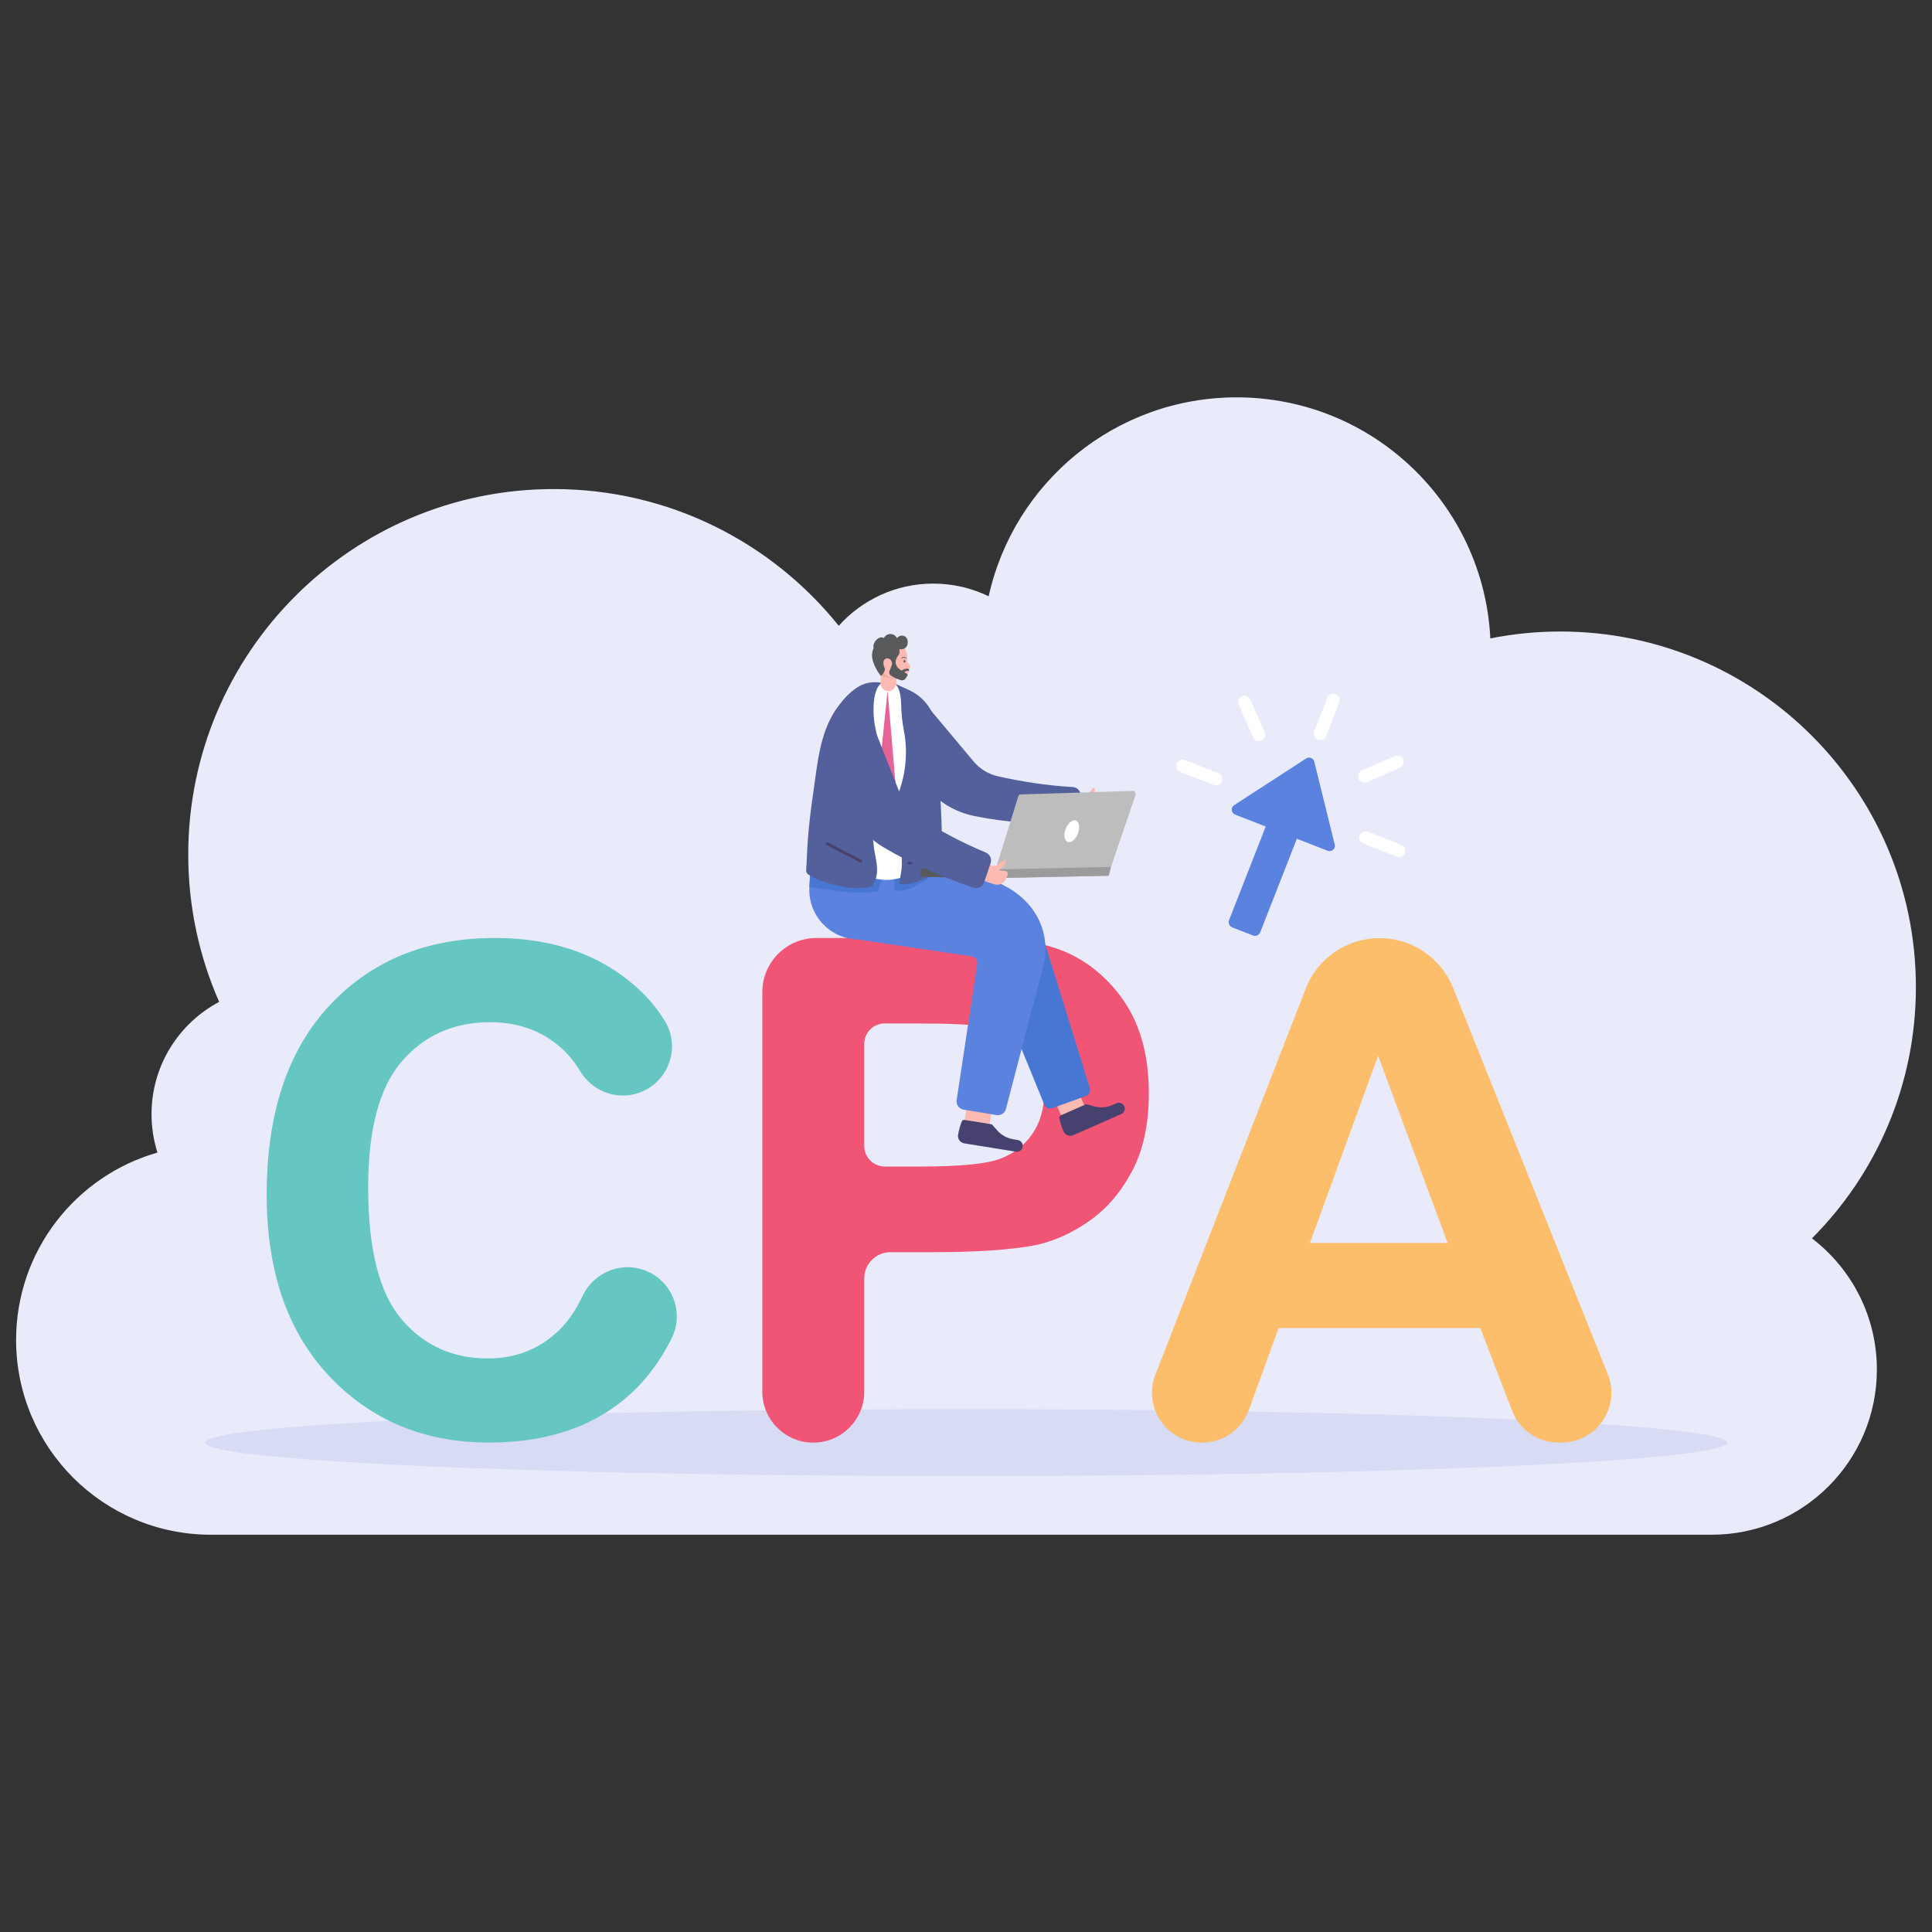 <?xml version="1.0" encoding="utf-8"?>
<svg xmlns="http://www.w3.org/2000/svg" enable-background="new 0 0 3000 3000" id="Layer_1" version="1.1" viewBox="0 0 3000 3000" x="0" y="0">
  <rect x="0" y="0" width="3000" height="3000" fill="#333333" stroke="none"/>
  <g>
    <path d="M2813.6,1922.9c99.7-99.9,161.4-237.8,161.4-390.1c0-305-247.2-552.2-552.2-552.2&#xD;&#xA;		c-37.2,0-73.5,3.7-108.6,10.7C2303.8,782.9,2131.5,617,1920.3,617c-188.5,0-346.1,132.2-385.1,308.9c-26-12.6-55.2-19.7-86-19.7&#xD;&#xA;		c-58.3,0-110.7,25.3-146.8,65.5c-104-129.5-263.6-212.3-442.6-212.3c-313.4,0-567.5,254.1-567.5,567.5c0,81.4,17.2,158.8,48,228.8&#xD;&#xA;		c-62.4,33.1-105,98.7-105,174.3c0,20.8,3.2,40.9,9.2,59.7C117.8,1825.8,25,1942.4,25,2080.7c0,167,135.4,302.4,302.4,302.4H2658&#xD;&#xA;		c141.6,0,256.4-114.8,256.4-256.4C2914.4,2043.6,2874.9,1969.8,2813.6,1922.9z" fill="#e9ebfb"/>
    <g>
      <ellipse cx="1500.4" cy="2240.1" fill="#d7dbf4" rx="1181.6" ry="52"/>
      <g>
        <g>
          <path d="M997.3,1971.2l0.3,0.1c45,14.3,66.4,65.5,45,107.6c-21.3,42-48.6,75.7-81.9,100.9&#xD;&#xA;					c-52.9,40.1-120,60.2-201.3,60.2c-100.6,0-183.3-34.4-248.1-103.1c-64.8-68.7-97.2-162.7-97.2-281.9&#xD;&#xA;					c0-126.1,32.6-224.1,97.7-293.8c65.1-69.8,150.7-104.7,256.9-104.7c92.7,0,168,27.4,225.9,82.2c13.7,12.9,26.1,28.1,37.1,45.5&#xD;&#xA;					c27.9,44.2,3.8,102.8-47.1,114.9h0c-33.1,7.9-66.8-7.3-84.2-36.5c-9.4-15.9-21.4-29.6-35.9-41.2c-28.4-22.7-63-34.1-103.6-34.1&#xD;&#xA;					c-56.2,0-101.7,20.2-136.7,60.5c-35,40.3-52.5,105.6-52.5,195.9c0,95.8,17.2,164,51.7,204.7c34.5,40.7,79.2,61,134.4,61&#xD;&#xA;					c40.7,0,75.6-12.9,104.9-38.8c16.5-14.6,30.4-33.8,41.6-57.7C920.9,1977.7,960.3,1959.5,997.3,1971.2z" fill="#66c6c1"/>
          <path d="M1183.7,2161v-620.4c0-46.4,37.6-84.1,84.1-84.1h169.8c96.2,0,158.9,3.9,188.1,11.8&#xD;&#xA;					c44.9,11.8,82.5,37.3,112.8,76.7c30.3,39.4,45.4,90.2,45.4,152.6c0,48.1-8.7,88.5-26.2,121.3c-17.5,32.8-39.6,58.5-66.5,77.2&#xD;&#xA;					c-26.9,18.7-54.2,31.1-82,37.1c-37.8,7.5-92.5,11.2-164.1,11.2h-62.3c-22.6,0-40.8,18.3-40.8,40.8V2161&#xD;&#xA;					c0,43.7-35.4,79.1-79.1,79.1h0C1219.2,2240.1,1183.7,2204.7,1183.7,2161z M1342,1621v158.4c0,17.6,14.3,32,32,32h54.6&#xD;&#xA;					c62.3,0,104-4.1,125.1-12.3c21-8.2,37.5-21,49.4-38.5c11.9-17.5,17.9-37.8,17.9-60.9c0-28.5-8.4-52-25.1-70.5&#xD;&#xA;					c-16.8-18.5-37.9-30.1-63.6-34.7c-18.9-3.6-56.8-5.3-113.8-5.3h-44.5C1356.3,1589.1,1342,1603.4,1342,1621z" fill="#f05575"/>
          <path d="M2424.5,2240.1h-4.2c-32.1,0-60.9-19.8-72.4-49.7l-49.3-128.2h-313.2l-46.1,126.9&#xD;&#xA;					c-11.1,30.7-40.3,51.1-72.9,51.1h0c-54.6,0-92.1-54.9-72.3-105.7l233.5-599.5c18.4-47.2,63.9-78.3,114.6-78.3h0&#xD;&#xA;					c50.3,0,95.5,30.6,114.2,77.3l240.2,599.9C2517,2184.6,2479.4,2240.1,2424.5,2240.1z M2247.9,1930.1l-108-290.8l-105.8,290.8&#xD;&#xA;					H2247.9z" fill="#fcbe6a"/>
        </g>
        <g>
          <g>
            <path d="M2061.5,1321.1l-143.6-56.2c-6.3-2.5-7.2-11-1.5-14.7l111.8-72.5c4.8-3.1,11.2-0.6,12.6,5l31.8,128.8&#xD;&#xA;						C2074.2,1317.9,2067.8,1323.5,2061.5,1321.1z" fill="#5c82e0"/>
            <path d="M1945.5,1452.6l-32-12.5c-4.5-1.8-6.7-6.9-5-11.4l64.2-163.9l48.4,18.9l-64.2,163.9&#xD;&#xA;						C1955.1,1452.2,1950,1454.4,1945.5,1452.6z" fill="#5c82e0"/>
          </g>
          <g>
            <path d="M2046.4,1148.4L2046.4,1148.4c-5.1-2-7.6-7.7-5.6-12.8l20.3-51.9c2-5.1,7.7-7.6,12.8-5.6l0,0&#xD;&#xA;						c5.1,2,7.6,7.7,5.6,12.8l-20.3,51.9C2057.2,1147.8,2051.5,1150.3,2046.4,1148.4z" fill="#fff"/>
            <path d="M1958.6,1150L1958.6,1150c-5,2.2-10.8-0.1-13-5.1l-22.3-51c-2.2-5,0.1-10.8,5.1-13l0,0&#xD;&#xA;						c5-2.2,10.8,0.1,13,5.1l22.3,51C1965.8,1142,1963.6,1147.8,1958.6,1150z" fill="#fff"/>
            <path d="M1897.6,1213.3L1897.6,1213.3c-2,5.1-7.7,7.6-12.8,5.6l-51.9-20.3c-5.1-2-7.6-7.7-5.6-12.8v0&#xD;&#xA;						c2-5.1,7.7-7.6,12.8-5.6l51.9,20.3C1897.1,1202.5,1899.6,1208.2,1897.6,1213.3z" fill="#fff"/>
            <path d="M2111.3,1297.1L2111.3,1297.1c2-5.1,7.7-7.6,12.8-5.6l51.9,20.3c5.1,2,7.6,7.7,5.6,12.8l0,0&#xD;&#xA;						c-2,5.1-7.7,7.6-12.8,5.6l-51.9-20.3C2111.8,1307.9,2109.3,1302.2,2111.3,1297.1z" fill="#fff"/>
            <path d="M2109.7,1209.3L2109.7,1209.3c-2.2-5,0.1-10.8,5.1-13l51-22.3c5-2.2,10.8,0.1,13,5.1l0,0&#xD;&#xA;						c2.2,5-0.1,10.8-5.1,13l-51,22.3C2117.7,1216.6,2111.9,1214.3,2109.7,1209.3z" fill="#fff"/>
          </g>
        </g>
        <g>
          <rect fill="#fdbab3" height="39.3" transform="scale(-1) rotate(66.329 2623.202 -2542.147)" width="38.5" x="1642.1" y="1694.7"/>
          <path d="M1666.6,1762.7l74.5-32.8c4.6-2,6.7-7.5,4.7-12.1l0,0c-2-4.6-7.5-6.7-12.1-4.7l-6.3,2.8&#xD;&#xA;					c-9,4-19.2,4.7-28.7,2l-10.7-3c-0.9-0.3-1.8-0.2-2.7,0.2l-38.1,16.8c-1.6,0.7-2.6,2.5-2.3,4.2c1.2,6.3,3.6,13.8,6.4,20.5&#xD;&#xA;					C1653.8,1762.5,1660.7,1765.3,1666.6,1762.7z" fill="#474170"/>
        </g>
        <path d="M1686.3,1701.8l-52.4,19c-4.9,1.8-10.3-0.6-12.3-5.5L1500,1417.6l112.3,13.9l80,258.2&#xD;&#xA;				C1693.8,1694.7,1691.2,1700,1686.3,1701.8z" fill="#4876d3"/>
        <g>
          <rect fill="#fdbab3" height="39.3" transform="rotate(-80.776 1518.9 1731.829)" width="38.5" x="1499.8" y="1712.3"/>
          <path d="M1497.2,1775.4l80.3,12.9c5,0.8,9.7-2.6,10.5-7.6l0,0c0.8-5-2.6-9.7-7.6-10.5l-6.8-1.1&#xD;&#xA;					c-9.8-1.6-18.7-6.5-25.2-13.9l-7.3-8.3c-0.6-0.7-1.4-1.1-2.3-1.3l-41.1-6.6c-1.8-0.3-3.5,0.6-4.2,2.3c-2.5,6-4.5,13.5-5.8,20.7&#xD;&#xA;					C1486.6,1768.3,1490.8,1774.3,1497.2,1775.4z" fill="#474170"/>
        </g>
        <g>
          <path d="M1619.6,1501.6l-57.5,220c-1.5,6.7-7.9,11-14.7,9.9l-51.3-8.5c-7-1.2-11.7-7.8-10.6-14.8l31.9-211.2&#xD;&#xA;					c1-6.2-3.6-11.9-9.9-12.2l-176.5-26.1c-43.2-1.5-76.7-38.2-74.2-81.4c0-0.1,0-0.2,0-0.2l1.6-26.6l112.5,2.8l16.2,0.4l72.9-5.2&#xD;&#xA;					l66.1,14.2C1598,1380.9,1635.8,1439.6,1619.6,1501.6z" fill="#5c82e0"/>
        </g>
        <g>
          <path d="M1370.9,1353.3c-1.7,11.8-4.4,22.8-8.1,30.8c-40,5.7-75-2.4-106-6.7c0-0.1,0-0.2,0-0.2l1.6-26.6&#xD;&#xA;					L1370.9,1353.3z" fill="#4876d3"/>
          <path d="M1452.3,1355.3c-16.8,13.9-43.5,32.1-63,27.1c-0.6-8.3-1.3-18.3-2.2-28.7L1452.3,1355.3z" fill="#4876d3"/>
        </g>
        <g>
          <path d="M1670.2,1238.4l10.9-0.1c3.1,0,6-1.6,7.9-4.1l7.4-10.4c0.6-0.9,2-0.9,2.6,0.1l0,0c1.7,2.7,1.8,6.1,0.2,8.8&#xD;&#xA;					l-5.2,8.9l9.8-2.3c2.9-0.7,5.7,1.7,5.5,4.7l-0.6,7.1c-0.6,7.4-6.7,13.2-14.1,13.4l-26.6,0.6L1670.2,1238.4z" fill="#fdbab3"/>
          <path d="M1665.5,1280c-53.8,0.6-104.8-3.3-152.3-12.8c-19.9-4-38.7-12.5-54.7-25c-3.6-2.8-7-5.5-10.4-8.3&#xD;&#xA;					c-15.7-12.9-29.7-26.1-41.6-39.5c4.3-13.5,6.5-25.7,7.4-35.3c1.4-13.9,4-27.6,7.8-41c0.6-1.9,1-3.8,1.4-5.5l19.1-13.3l0,0&#xD;&#xA;					l69.6,83.1c9.7,11.6,23,19.7,37.8,23c34.8,7.9,74.1,14.3,116.1,16.7c7,0.4,12.5,6.2,12.6,13.2l0.4,31.2&#xD;&#xA;					C1678.9,1273.8,1673,1279.9,1665.5,1280z" fill="#53609b"/>
        </g>
        <g>
          <path d="M1349.8,1066.9l20.4-6.6l18.2,0.7l3.7,1.7l13,10.9l6,98.6l5.8,11.9l-10.4,115.6l3.3,58.9&#xD;&#xA;					c-26.4,12.4-52.8,9.1-79.1-5.3l-10-174.6l14.4-57.9L1349.8,1066.9z" fill="#fff"/>
          <path d="M1252.7,1335.3c0.4-10.8,1-21.7,1.8-32.5c1.8-23.3,4.6-46.5,8-69.6c6.7-45.3,9.8-95.6,37.3-134.1&#xD;&#xA;					c1.7-2.3,3.4-4.6,5.1-6.8c11.3-14.2,27.1-29.9,46.1-32.4c6.5-0.9,13-0.8,19,0.5c0,0-13.9,3.6-13.6,43.3&#xD;&#xA;					c0.1,10.9,1.5,21.8,4.1,32.4c3.6,14.7,8.5,46.9-3.6,87.9c-0.6,2.2-1.4,4.4-2.1,6.5c-2,5.8-8.5,28.3-1.9,57.4&#xD;&#xA;					c1.7,7.8,3,15.6,3.6,23.6c1.7,21.7,12.8,43.2-2.6,65c-31.8,8.4-77.4-5.5-98.5-18.3c-2.3-1.4-3.6-3.8-3.6-6.4L1252.7,1335.3z" fill="#53609b"/>
          <path d="M1463.1,1342.5c0,2.4-1.2,4.6-3.1,6c-17.6,12.3-39.6,27.6-63.5,23.8c3-22.6,4.2-20.2,3.8-39.9&#xD;&#xA;					c-0.3-16.1-2.7-32.1-6.5-47.7c-7.5-30.4,4-60.8,4-60.8c6.3-19.1,8.6-37,8.9-52.5c0-2.5,0-4.9,0-7.2c0-0.4,0-0.8,0-1.3&#xD;&#xA;					c-0.3-10.7-1.6-20-3-27.5c-2.6-13.7-4.2-27.6-4.4-41.5c0-2-0.1-3.9-0.2-5.7c-1.4-21.3-8.8-26.3-10.3-27.1l22.8,10.4&#xD;&#xA;					c4.2,1.9,8.1,4.2,11.7,6.7h0c18.1,12.7,29.8,33.1,31.2,55.7c1.3,21.2,2.5,42.2,3.5,63.1c0.1,1.4,0.1,2.7,0.2,4&#xD;&#xA;					c0,0.6,0.1,1.3,0.1,1.9C1461.7,1263.1,1462.9,1284.8,1463.1,1342.5z" fill="#53609b"/>
          <path d="M1335.6,1339.2l-52.3-27.1c-1.1-0.6-1.5-1.9-1-3v0c0.6-1.1,1.9-1.5,3-1l52.3,27.1c1.1,0.6,1.5,1.9,1,3l0,0&#xD;&#xA;					C1338,1339.4,1336.7,1339.8,1335.6,1339.2z" fill="#474170"/>
          <path d="M1412.5,1342.4l38.7-14.8c1.1-0.4,1.7-1.7,1.3-2.9l0,0c-0.4-1.1-1.7-1.7-2.9-1.3l-38.7,14.8&#xD;&#xA;					c-1.1,0.4-1.7,1.7-1.3,2.9l0,0C1410.1,1342.2,1411.4,1342.8,1412.5,1342.4z" fill="#474170"/>
          <g>
            <polygon fill="#e66398" points="1393.3 1248.9 1376.6 1266.7 1360.2 1248.6 1378.1 1073.2 1378.3 1073.2"/>
            <path d="M1378.6,1073.1c0,0.2-0.2,0.4-0.4,0.3s-0.4-0.2-0.3-0.4c0-0.2,0.2-0.4,0.4-0.3&#xD;&#xA;						C1378.4,1072.7,1378.6,1072.9,1378.6,1073.1z" fill="#e66398"/>
          </g>
        </g>
        <g>
          <path d="M1390.8,1040.8l1.7,9.5l-1.1,11.9c-0.6,6.5-6.3,11.4-12.8,10.9h0c-6.6-0.4-11.6-6.1-11.3-12.6l0.4-9l0.5-8&#xD;&#xA;					l7.7-0.9L1390.8,1040.8z" fill="#fdbab3"/>
          <g>
            <polygon fill="#eaa5a0" points="1391.7 1054.1 1367.9 1049.5 1369.8 1041.7 1377.6 1042.2"/>
            <path d="M1403.3,1002.6c2.7,5.5,4.6,10.7,5.6,15.5c0.3,1.5,0.2,3-0.1,4.5c-0.5,1.9-0.4,5.7,4.3,10.8&#xD;&#xA;						c1,1.1,1,2.9-0.2,3.9l-2.5,2.2c0,0,2.2,3.4-0.5,4.5c0,0,1.5,2.2-1.3,3l-16.8,7c-10.6-1.8-19.5-5.7-25.1-14.1l-3.7-24.4l8.3-6.6&#xD;&#xA;						L1403.3,1002.6z" fill="#fdbab3"/>
            <path d="M1405.9,1026.8c0,1.2-0.6,2.1-1.4,2.1s-1.4-1-1.4-2.2c0-1.2,0.6-2.1,1.4-2.1&#xD;&#xA;						C1405.3,1024.6,1405.9,1025.6,1405.9,1026.8z" fill="#58595b"/>
            <path d="M1399,1022.9c1.6-3.4,6.1-3.5,8.6-1.1c1.1,1.1,1.1,1.2-0.3,0.5C1404.5,1021,1401.6,1021,1399,1022.9&#xD;&#xA;						L1399,1022.9z" fill="#58595b"/>
          </g>
        </g>
        <path d="M1411.5,1039.3c0-0.2-0.2-0.4-0.4-0.5c-4-1.6-9,1.2-10.6,2.2c-0.3,0.2-0.7,0.2-1.1,0&#xD;&#xA;				c-14-8.8-7.6-19.6-4.1-23.9c1.1-1.4,1.7-3.2,1.5-5l-0.4-3.9c12.8,1.1,13.3-9,13.1-11.9c0.1-4.9-3.6-9-8.5-9.3&#xD;&#xA;				c-3.4-0.2-6.4,1.4-8.2,4c-1.7-3.6-5.2-6.2-9.5-6.5c-4.6-0.3-8.8,2.3-10.8,6.2c-1.1-0.6-2.4-1.1-3.8-1.1&#xD;&#xA;				c-5-0.3-14.2,7.6-12.2,17.2c0,0,0,0,0,0c-9.3,17.9,11.2,42.7,11.2,42.7c3.1-2.2,5.3-5.2,6.4-9.4c0.2-0.8,0.2-1.6-0.2-2.3&#xD;&#xA;				c-2.8-6.4-3.1-11.4,0.2-14.3c0.7-0.6,1.7-1,2.6-1.1c5.6-0.4,7.6,3.5,8.3,6.4c0.4,1.6,0.2,3.2-0.4,4.7l-3.5,8.7&#xD;&#xA;				c-0.9,2.2-0.2,4.6,1.5,6.1c4.5,3.8,9.6,5.7,16,7.8c3,1,6.4-0.3,8-3l2.6-4.4c0.4-0.7,0.2-1.6-0.5-2l-4.1-2.7&#xD;&#xA;				c-0.2-0.1-0.2-0.5,0-0.6c2.1-1.8,5-1.8,6.4-1.5C1412,1042,1411.7,1040.1,1411.5,1039.3z" fill="#58595b"/>
        <g>
          <g>
            <g>
              <polygon fill="#58595b" points="1542.2 1363.5 1429.5 1361.5 1429.5 1348.2 1545.5 1350"/>
              <polygon fill="#bdbdbd" points="1429.5 1348.2 1571.4 1344.8 1569.3 1349.1 1545.5 1350"/>
              <path d="M1763.1,1234.9l-38,111.3l-3.6,13.7l-179.3,3.6l1.5-6.1l37.4-120.5c0.5-2,1.8-3.3,3.2-3.3l175.6-5.5&#xD;&#xA;							C1762.3,1228.2,1763.9,1231.7,1763.1,1234.9z" fill="#bdbdbd"/>
            </g>
            <polygon fill="#9b9b9b" points="1725.1 1346.2 1721.5 1359.9 1542.2 1363.5 1545.5 1350"/>
          </g>
          <path d="M1671.8,1298.5c-4.7,8.4-11.9,11.7-16.1,7.4c-4.2-4.3-3.8-14.6,1-22.9c4.7-8.4,11.9-11.7,16.1-7.4&#xD;&#xA;					C1676.9,1279.8,1676.5,1290.1,1671.8,1298.5z" fill="#fff"/>
        </g>
        <g>
          <path d="M1529.6,1340.6l10.3,3.5c3,1,6.2,0.5,8.8-1.3l10.4-7.4c0.9-0.6,2.2-0.2,2.5,0.9l0,0&#xD;&#xA;					c0.7,3.1-0.3,6.3-2.7,8.4l-7.9,6.7l9.9,1c3,0.3,4.9,3.5,3.7,6.3l-2.9,6.5c-3,6.8-10.7,10.2-17.8,7.9l-25.3-8.3L1529.6,1340.6z" fill="#fdbab3"/>
          <path d="M1511.4,1378.3c-51-17.3-97.8-37.9-139.4-62.6c-17.5-10.4-32.4-24.6-43.4-41.7c-2.4-3.8-4.8-7.6-7.1-11.3&#xD;&#xA;					c-10.6-17.4-19.4-34.5-26.2-51.1c-7.1-20.4-11.1-44.2-7-52.9c3.1-6.5,19.3-19.7,34.2-30.8c13.2-9.8,32.1-4.5,38.1,10.8&#xD;&#xA;					l38.1,96.6c5.3,14.2,15.2,26.2,28,34.2c30.2,19,65.1,38.1,104,54.3c6.5,2.7,9.8,10,7.5,16.6l-10,29.6&#xD;&#xA;					C1526,1376.9,1518.4,1380.7,1511.4,1378.3z" fill="#53609b"/>
        </g>
      </g>
    </g>
  </g>
</svg>
